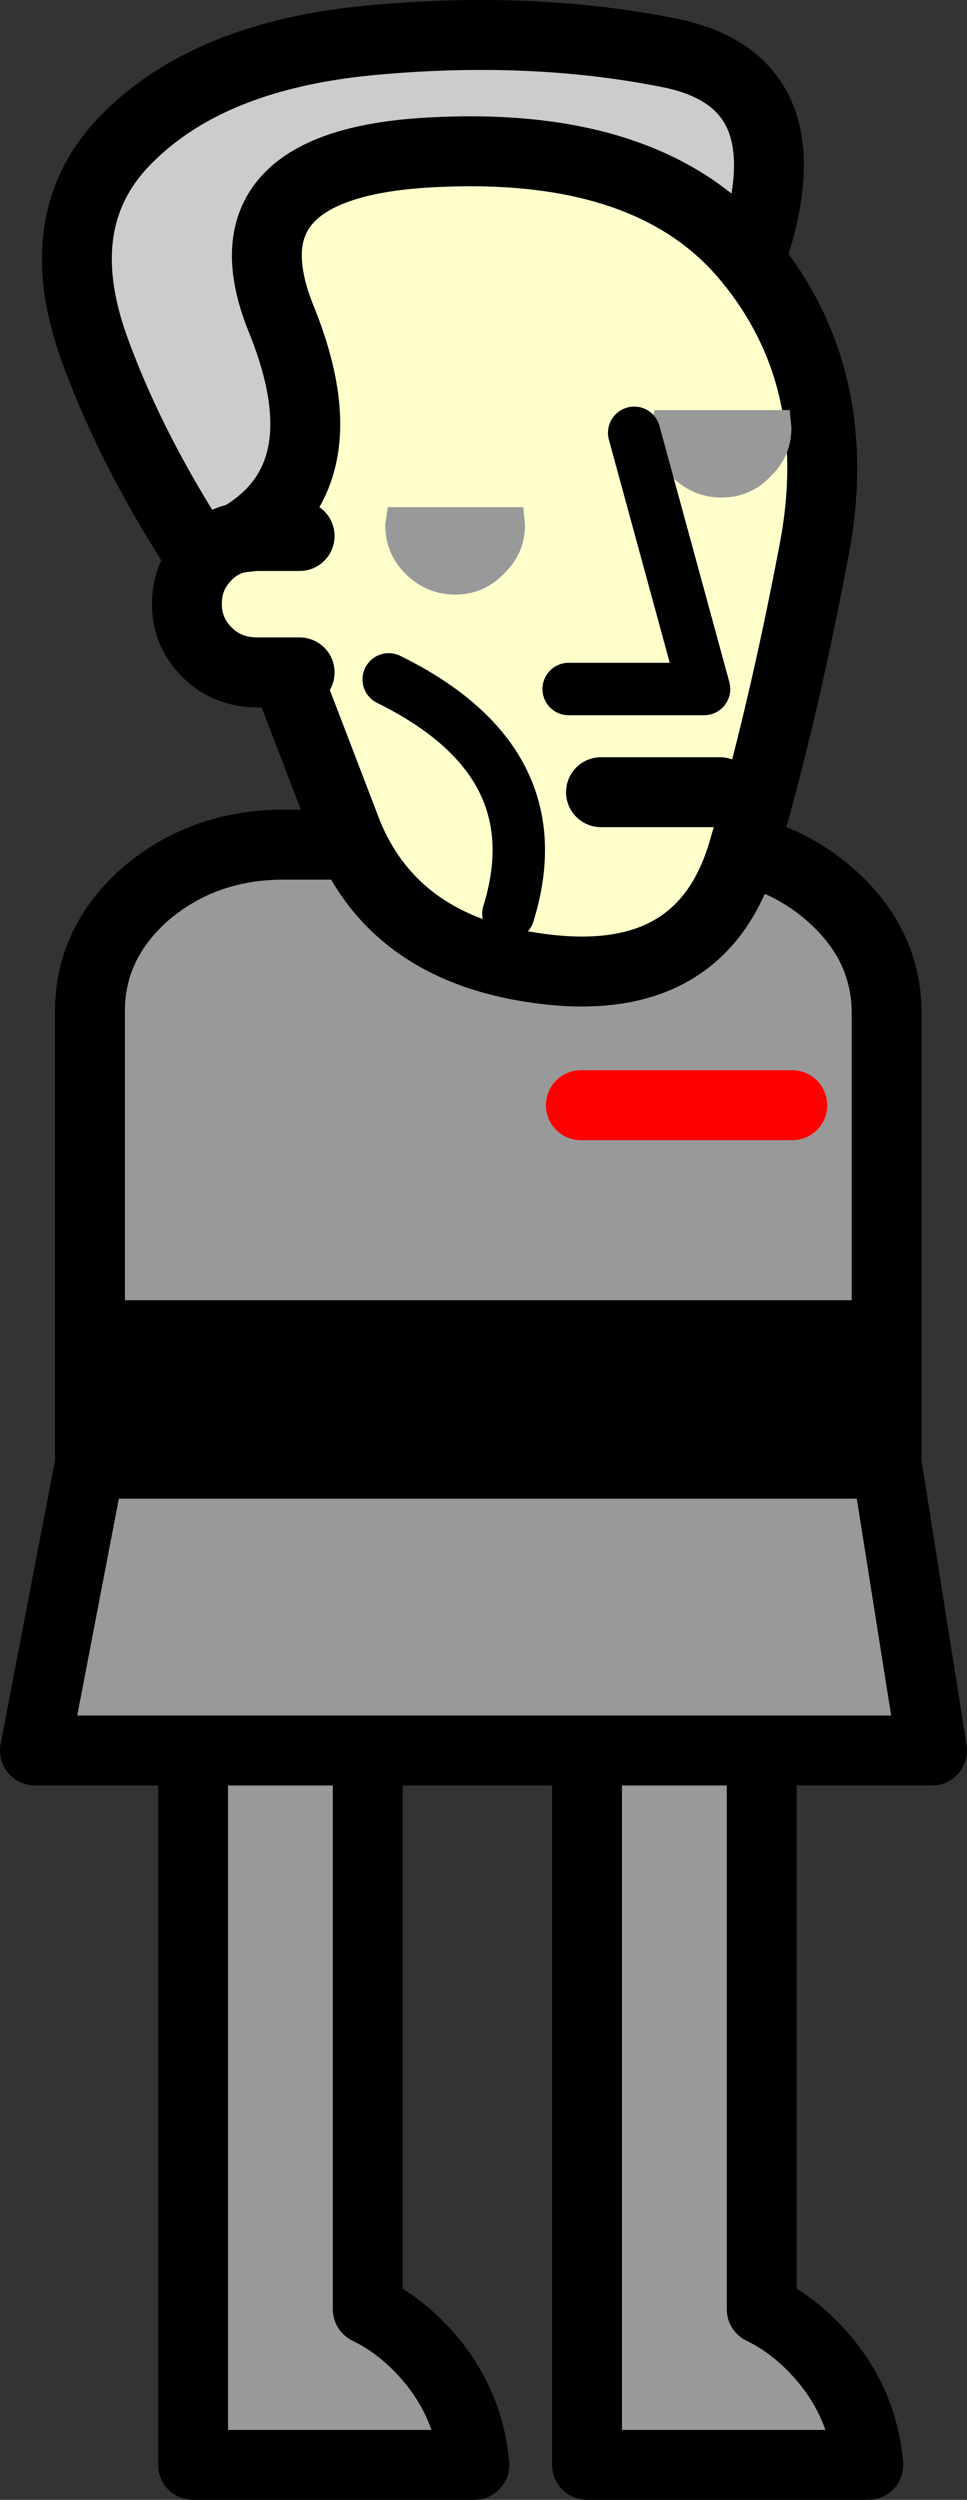 <?xml version="1.0" encoding="UTF-8" standalone="no"?>
<svg xmlns:xlink="http://www.w3.org/1999/xlink" height="142.95px" width="55.35px" xmlns="http://www.w3.org/2000/svg">
  <rect width="100%" height="100%" fill="#333333" stroke="none"/>
  <g transform="matrix(1.0, 0.0, 0.0, 1.0, 28.0, 72.15)">
    <path d="M-6.95 21.8 L-6.95 59.9 Q-5.4 60.65 -4.1 61.95 -1.2 64.85 -0.85 68.8 L-16.95 68.8 -16.95 21.8 -6.95 21.8" fill="#999999" fill-rule="evenodd" stroke="none"/>
    <path d="M-6.95 21.8 L-6.95 59.9 Q-5.4 60.65 -4.1 61.95 -1.2 64.85 -0.85 68.8 L-16.95 68.8 -16.95 21.8 -6.95 21.8 Z" fill="none" stroke="#000000" stroke-linecap="round" stroke-linejoin="round" stroke-width="4.0"/>
    <path d="M15.6 21.8 L15.6 59.9 Q17.15 60.65 18.45 61.95 21.35 64.85 21.7 68.8 L5.6 68.8 5.6 21.8 15.6 21.8" fill="#999999" fill-rule="evenodd" stroke="none"/>
    <path d="M15.6 21.8 L15.6 59.9 Q17.15 60.65 18.45 61.95 21.35 64.85 21.7 68.8 L5.6 68.8 5.6 21.8 15.6 21.8 Z" fill="none" stroke="#000000" stroke-linecap="round" stroke-linejoin="round" stroke-width="4.0"/>
    <path d="M-22.85 4.2 L-22.85 -14.2 Q-22.9 -18.2 -19.65 -21.05 -16.35 -23.85 -11.75 -23.85 L11.6 -23.85 Q16.2 -23.85 19.45 -21.05 22.75 -18.2 22.75 -14.2 L22.75 4.2 -22.85 4.2 M22.75 11.55 L25.35 27.95 -26.0 27.95 -22.85 11.55 22.75 11.55" fill="#999999" fill-rule="evenodd" stroke="none"/>
    <path d="M-22.85 4.2 L22.75 4.2 22.75 11.55 -22.85 11.55 -22.85 4.2" fill="#000000" fill-rule="evenodd" stroke="none"/>
    <path d="M22.75 4.2 L22.75 -14.2 Q22.75 -18.2 19.45 -21.05 16.2 -23.85 11.6 -23.85 L-11.75 -23.85 Q-16.35 -23.85 -19.65 -21.05 -22.9 -18.2 -22.85 -14.2 L-22.85 4.2 22.75 4.2 22.75 11.55 25.35 27.95 -26.0 27.95 -22.85 11.55 -22.85 4.2 M22.75 11.55 L-22.85 11.55" fill="none" stroke="#000000" stroke-linecap="round" stroke-linejoin="round" stroke-width="4.0"/>
    <path d="M17.35 -8.95 L5.25 -8.95" fill="none" stroke="#ff0000" stroke-linecap="round" stroke-linejoin="round" stroke-width="4.0"/>
    <path d="M15.3 -58.45 Q12.55 -49.3 8.75 -40.2 4.9 -31.05 -1.85 -30.15 -8.6 -29.25 -14.3 -37.1 -20.0 -44.95 -22.65 -52.35 -25.3 -59.85 -20.55 -64.4 -15.85 -69.0 -6.75 -69.85 2.35 -70.7 10.2 -69.15 18.05 -67.65 15.3 -58.45" fill="#cccccc" fill-rule="evenodd" stroke="none"/>
    <path d="M15.3 -58.45 Q12.55 -49.3 8.75 -40.2 4.9 -31.05 -1.85 -30.15 -8.6 -29.25 -14.3 -37.1 -20.0 -44.95 -22.65 -52.35 -25.3 -59.85 -20.55 -64.4 -15.85 -69.0 -6.75 -69.85 2.35 -70.7 10.2 -69.15 18.05 -67.65 15.3 -58.45 Z" fill="none" stroke="#000000" stroke-linecap="round" stroke-linejoin="round" stroke-width="4.0"/>
    <path d="M14.5 -23.35 Q12.2 -15.75 3.45 -16.7 -5.3 -17.65 -8.1 -24.45 L-11.65 -33.7 -13.4 -33.7 Q-15.05 -33.75 -16.15 -34.85 -17.3 -36.0 -17.3 -37.6 L-17.3 -37.65 Q-17.3 -39.25 -16.15 -40.4 -15.35 -41.2 -14.3 -41.4 -8.25 -44.9 -11.9 -53.9 -15.55 -62.9 -3.05 -63.45 9.4 -64.05 14.9 -57.25 20.45 -50.45 18.6 -40.7 16.75 -30.95 14.5 -23.35 M-11.65 -33.7 L-10.85 -33.7 -11.65 -33.7 M-10.85 -41.5 L-13.4 -41.5 -14.3 -41.4 -13.4 -41.5 -10.85 -41.5" fill="#ffffcc" fill-rule="evenodd" stroke="none"/>
    <path d="M14.5 -23.35 Q12.2 -15.75 3.45 -16.7 -5.3 -17.65 -8.1 -24.45 L-11.65 -33.7 -13.4 -33.7 Q-15.05 -33.75 -16.15 -34.85 -17.3 -36.0 -17.3 -37.6 L-17.3 -37.65 Q-17.3 -39.25 -16.15 -40.4 -15.35 -41.2 -14.3 -41.4 -8.25 -44.9 -11.9 -53.9 -15.55 -62.9 -3.05 -63.45 9.4 -64.05 14.9 -57.25 20.45 -50.45 18.6 -40.7 16.75 -30.95 14.5 -23.35 M-14.3 -41.4 L-13.4 -41.5 -10.85 -41.5 M-10.85 -33.7 L-11.65 -33.7" fill="none" stroke="#000000" stroke-linecap="round" stroke-linejoin="round" stroke-width="4.0"/>
    <path d="M17.3 -47.7 Q17.3 -46.05 16.1 -44.9 14.95 -43.7 13.3 -43.7 11.65 -43.7 10.45 -44.9 9.3 -46.05 9.3 -47.7 L9.45 -48.7 17.2 -48.7 17.3 -47.7 M0.85 -39.35 Q-0.3 -38.15 -1.95 -38.15 -3.6 -38.15 -4.8 -39.35 -5.95 -40.5 -5.95 -42.15 L-5.8 -43.15 1.95 -43.15 2.05 -42.15 Q2.05 -40.5 0.85 -39.35" fill="#999999" fill-rule="evenodd" stroke="none"/>
    <path d="M8.3 -47.4 L12.3 -32.75 4.55 -32.75" fill="none" stroke="#000000" stroke-linecap="round" stroke-linejoin="round" stroke-width="3.0"/>
    <path d="M6.4 -26.85 L13.2 -26.85" fill="none" stroke="#000000" stroke-linecap="round" stroke-linejoin="round" stroke-width="4.0"/>
    <path d="M-5.75 -33.3 Q3.8 -28.6 1.1 -19.9" fill="none" stroke="#000000" stroke-linecap="round" stroke-linejoin="round" stroke-width="3.0"/>
  </g>
</svg>

